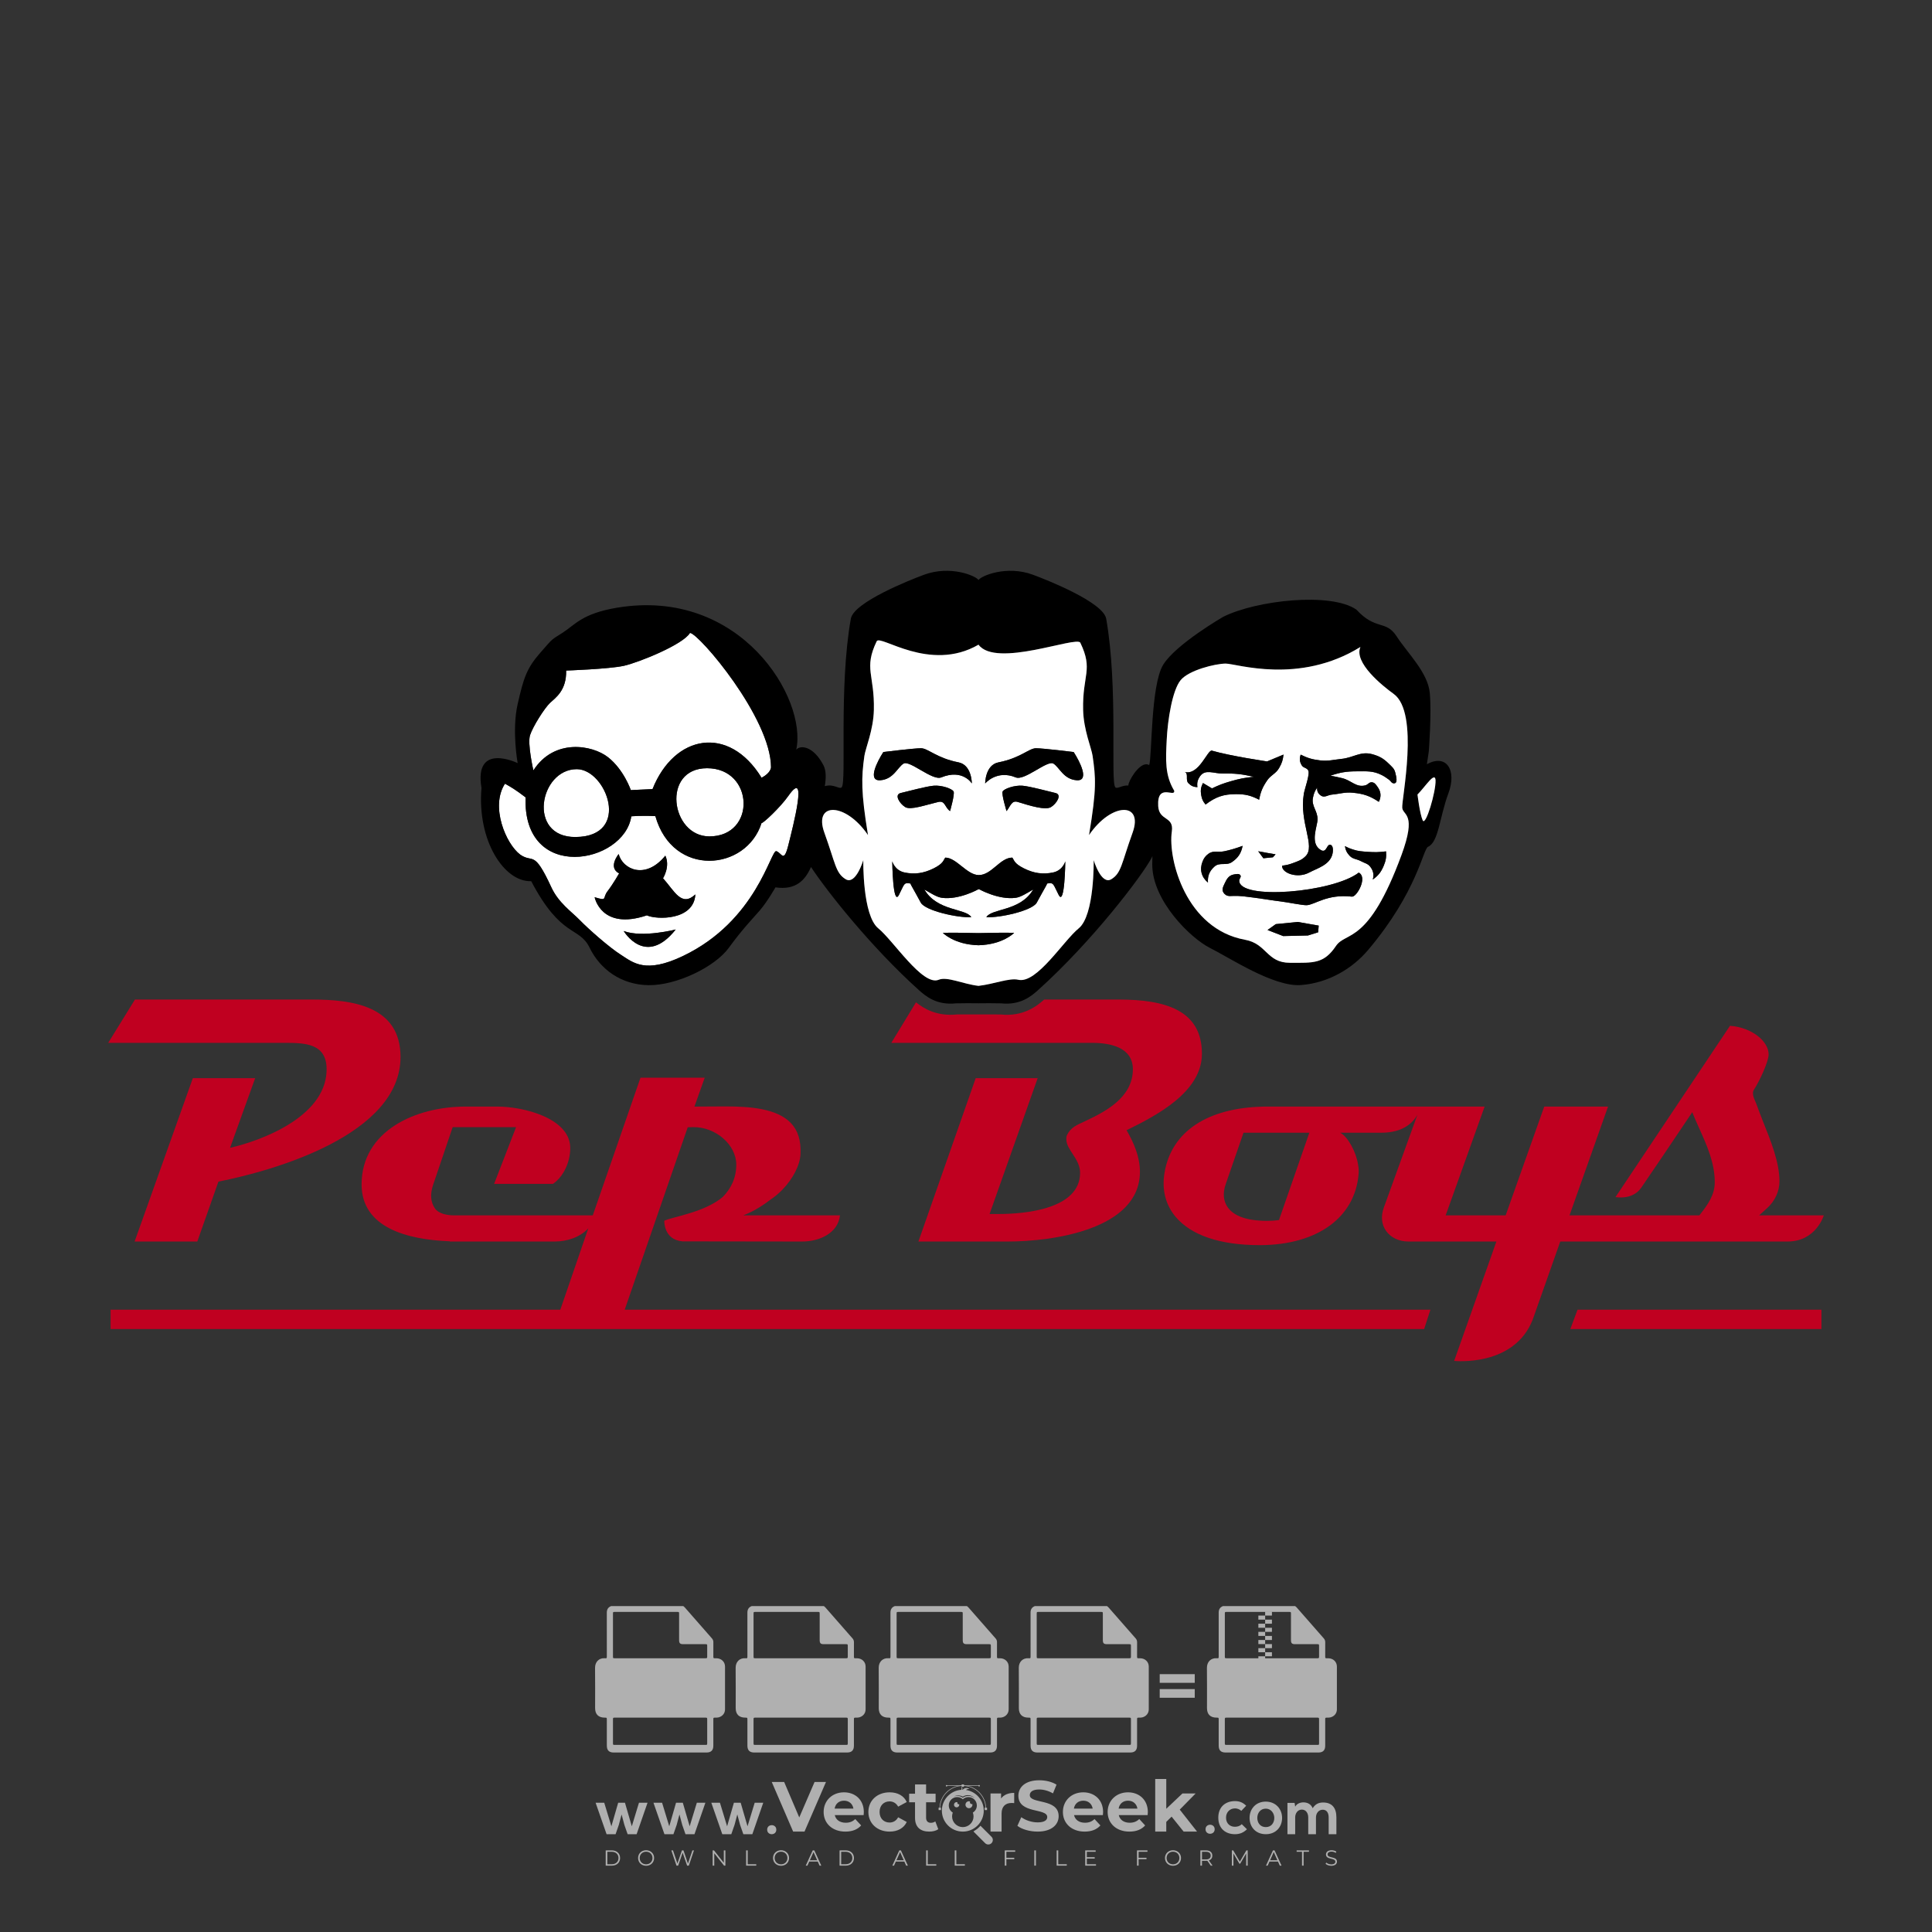<?xml version="1.0" encoding="iso-8859-1"?>
<!-- Generator: Adobe Illustrator 27.0.0, SVG Export Plug-In . SVG Version: 6.00 Build 0)  -->
<svg version="1.1" id="Layer_1" xmlns="http://www.w3.org/2000/svg" xmlns:xlink="http://www.w3.org/1999/xlink" x="0px" y="0px"
	 viewBox="0 0 500 500" style="enable-background:new 0 0 500 500;" xml:space="preserve">
<rect x="0" y="0" width="500" height="500" fill="#333333" stroke="none"/>
<g id="watermark_1_">
	<g>
		<g id="watermark" style="opacity:0.61;">
			<g>
				<g>
					<g>
						<g>
							<polygon style="fill:#FFFFFF;" points="213.765,461.172 208.204,474.017 205.268,474.017 199.726,461.172 202.938,461.172 
								206.846,470.347 210.81,461.172 							"/>
						</g>
						<g>
							<path style="fill:#FFFFFF;" d="M223.507,469.741h-7.469c0.275,1.23,1.321,1.982,2.826,1.982c1.046,0,1.798-0.312,2.477-0.954
								l1.523,1.651c-0.917,1.046-2.294,1.597-4.074,1.597c-3.413,0-5.634-2.147-5.634-5.083c0-2.954,2.257-5.083,5.267-5.083
								c2.899,0,5.138,1.945,5.138,5.12C223.562,469.191,223.526,469.503,223.507,469.741 M216.002,468.071h4.863
								c-0.202-1.248-1.138-2.055-2.422-2.055C217.139,466.016,216.204,466.805,216.002,468.071"/>
						</g>
						<g>
							<path style="fill:#FFFFFF;" d="M224.735,468.934c0-2.973,2.294-5.083,5.505-5.083c2.074,0,3.707,0.899,4.423,2.514
								l-2.22,1.193c-0.532-0.936-1.321-1.358-2.221-1.358c-1.45,0-2.587,1.009-2.587,2.734c0,1.725,1.138,2.734,2.587,2.734
								c0.899,0,1.688-0.404,2.221-1.358l2.22,1.211c-0.716,1.578-2.349,2.495-4.423,2.495
								C227.029,474.017,224.735,471.907,224.735,468.934"/>
						</g>
						<g>
							<path style="fill:#FFFFFF;" d="M242.828,473.393c-0.587,0.422-1.45,0.624-2.331,0.624c-2.33,0-3.688-1.193-3.688-3.542
								v-4.055h-1.523v-2.202h1.523v-2.404h2.863v2.404h2.459v2.202h-2.459v4.019c0,0.844,0.458,1.303,1.229,1.303
								c0.422,0,0.844-0.128,1.156-0.367L242.828,473.393z"/>
						</g>
					</g>
					<g>
						<path style="fill:#FFFFFF;" d="M262.474,463.997v2.643c-0.238-0.018-0.422-0.037-0.642-0.037
							c-1.578,0-2.624,0.862-2.624,2.753v4.661h-2.863v-9.873h2.734v1.303C259.776,464.493,260.951,463.997,262.474,463.997"/>
					</g>
					<g>
						<path style="fill:#FFFFFF;" d="M263.299,472.53l1.009-2.239c1.083,0.789,2.697,1.339,4.239,1.339
							c1.762,0,2.477-0.587,2.477-1.376c0-2.404-7.469-0.752-7.469-5.524c0-2.184,1.762-4,5.413-4c1.615,0,3.267,0.385,4.459,1.138
							l-0.918,2.257c-1.193-0.679-2.422-1.009-3.56-1.009c-1.761,0-2.44,0.66-2.44,1.468c0,2.367,7.468,0.734,7.468,5.45
							c0,2.147-1.78,3.982-5.45,3.982C266.492,474.017,264.437,473.411,263.299,472.53"/>
					</g>
					<g>
						<path style="fill:#FFFFFF;" d="M285.428,469.741h-7.469c0.275,1.23,1.321,1.982,2.826,1.982c1.046,0,1.798-0.312,2.477-0.954
							l1.523,1.651c-0.918,1.046-2.294,1.597-4.074,1.597c-3.413,0-5.634-2.147-5.634-5.083c0-2.954,2.257-5.083,5.267-5.083
							c2.9,0,5.138,1.945,5.138,5.12C285.484,469.191,285.447,469.503,285.428,469.741 M277.923,468.071h4.863
							c-0.202-1.248-1.138-2.055-2.422-2.055C279.061,466.016,278.125,466.805,277.923,468.071"/>
					</g>
					<g>
						<path style="fill:#FFFFFF;" d="M297.007,469.741h-7.469c0.275,1.23,1.321,1.982,2.826,1.982c1.046,0,1.798-0.312,2.477-0.954
							l1.523,1.651c-0.918,1.046-2.294,1.597-4.074,1.597c-3.413,0-5.634-2.147-5.634-5.083c0-2.954,2.257-5.083,5.267-5.083
							c2.899,0,5.138,1.945,5.138,5.12C297.062,469.191,297.025,469.503,297.007,469.741 M289.501,468.071h4.863
							c-0.202-1.248-1.138-2.055-2.422-2.055C290.639,466.016,289.703,466.805,289.501,468.071"/>
					</g>
					<g>
						<polygon style="fill:#FFFFFF;" points="303.208,470.145 301.831,471.503 301.831,474.017 298.969,474.017 298.969,460.401 
							301.831,460.401 301.831,468.108 306.016,464.144 309.429,464.144 305.318,468.328 309.796,474.017 306.327,474.017 						"/>
					</g>
					<g>
						<path style="fill:#FFFFFF;" d="M256.601,475.359L256.601,475.359l-2.86-2.86c-0.435,0.508-0.953,0.943-1.534,1.284
							c-0.092,0.069-0.186,0.136-0.283,0.199l3.027,3.027c0.456,0.456,1.195,0.456,1.65,0
							C257.057,476.554,257.057,475.815,256.601,475.359"/>
					</g>
					<g>
						<path style="fill:#FFFFFF;" d="M249.984,463.244c0.221-0.173,0.495-0.281,0.797-0.281c0.042,0,0.083,0.002,0.124,0.006
							c-0.214-0.156-0.478-0.249-0.764-0.249c-0.395,0-0.744,0.18-0.981,0.458c-0.051,0-0.1,0.006-0.151,0.008
							c0.039-0.077,0.064-0.162,0.064-0.255c0-0.234-0.143-0.434-0.346-0.519c0.087,0.126,0.138,0.279,0.138,0.445
							c0,0.122-0.031,0.237-0.081,0.341c-2.811,0.201-5.03,2.539-5.03,5.4c0,2.993,2.426,5.42,5.42,5.42
							c2.993,0,5.42-2.426,5.42-5.42C254.595,465.879,252.593,463.635,249.984,463.244 M247.983,464.656
							c0.435,0,0.844,0.112,1.199,0.309c0.374-0.245,0.82-0.387,1.299-0.387c0.711,0,1.348,0.312,1.784,0.806
							c-0.435-0.379-1.004-0.61-1.627-0.61c-0.449,0-0.87,0.12-1.234,0.329c-0.079,0.046-0.156,0.096-0.229,0.15
							c-0.065-0.048-0.133-0.093-0.204-0.134c-0.369-0.219-0.8-0.344-1.26-0.344c-0.3,0-0.588,0.054-0.854,0.152
							C247.196,464.754,247.578,464.656,247.983,464.656 M251.772,469.098c0.115,0.305,0.181,0.634,0.181,0.979
							c0,1.534-1.244,2.777-2.778,2.777c-1.534,0-2.777-1.243-2.777-2.777c0-0.345,0.066-0.674,0.181-0.979
							c-0.62-0.382-1.035-1.064-1.035-1.846c0-1.197,0.971-2.168,2.168-2.168c0.565,0,1.078,0.218,1.463,0.572
							c0.386-0.354,0.899-0.572,1.464-0.572c1.197,0,2.168,0.971,2.168,2.168C252.807,468.034,252.392,468.716,251.772,469.098"/>
					</g>
					<g>
						<path style="fill:#FFFFFF;" d="M251.666,467.061c0,0.497-0.404,0.901-0.901,0.901c-0.497,0-0.901-0.404-0.901-0.901
							s0.404-0.901,0.901-0.901c0.101,0,0.197,0.017,0.287,0.047c-0.03,0.062-0.045,0.132-0.045,0.204
							c0,0.273,0.221,0.494,0.494,0.494c0.05,0,0.099-0.008,0.146-0.022C251.66,466.941,251.666,467,251.666,467.061"/>
					</g>
					<g>
						<path style="fill:#FFFFFF;" d="M248.255,467.061c0,0.376-0.305,0.681-0.681,0.681c-0.376,0-0.681-0.305-0.681-0.681
							s0.305-0.681,0.681-0.681c0.076,0,0.149,0.013,0.217,0.035c-0.023,0.047-0.034,0.1-0.034,0.155
							c0,0.206,0.167,0.374,0.374,0.374c0.038,0,0.075-0.006,0.11-0.017C248.25,466.97,248.255,467.015,248.255,467.061"/>
					</g>
					<g>
						<g>
							<g>
								<rect x="242.908" y="467.83" style="fill:#FFFFFF;" width="0.616" height="0.616"/>
							</g>
							<g>
								<rect x="254.827" y="467.83" style="fill:#FFFFFF;" width="0.616" height="0.616"/>
							</g>
							<g>
								<path style="fill:#FFFFFF;" d="M255.205,468.082h-0.14c0-3.248-2.642-5.89-5.89-5.89c-3.248,0-5.89,2.642-5.89,5.89h-0.14
									c0-1.611,0.627-3.125,1.766-4.264c1.139-1.139,2.653-1.766,4.264-1.766c1.611,0,3.125,0.627,4.264,1.766
									C254.578,464.957,255.205,466.471,255.205,468.082"/>
							</g>
						</g>
						<g>
							<rect x="248.868" y="461.814" style="fill:#FFFFFF;" width="0.616" height="0.616"/>
						</g>
						<g>
							<rect x="244.95" y="462.052" style="fill:#FFFFFF;" width="8.45" height="0.14"/>
						</g>
						<g>
							<path style="fill:#FFFFFF;" d="M245.174,462.15c0,0.108-0.088,0.196-0.196,0.196c-0.108,0-0.196-0.088-0.196-0.196
								c0-0.108,0.088-0.196,0.196-0.196C245.086,461.954,245.174,462.042,245.174,462.15"/>
						</g>
						<g>
							<path style="fill:#FFFFFF;" d="M253.596,462.15c0,0.108-0.088,0.196-0.196,0.196c-0.108,0-0.196-0.088-0.196-0.196
								c0-0.108,0.088-0.196,0.196-0.196C253.509,461.954,253.596,462.042,253.596,462.15"/>
						</g>
					</g>
				</g>
				<g>
					<path style="fill:#FFFFFF;" d="M314.356,473.409c0,1.559-2.364,1.559-2.364,0C311.993,471.851,314.356,471.851,314.356,473.409
						z"/>
				</g>
				<g>
					<g>
						<g>
							<path style="fill:#FFFFFF;" d="M161.739,466.549l1.772,6.088l1.855-6.088h2.215l-2.823,8.14h-2.33l-0.837-2.396l-0.722-2.708
								l-0.722,2.708l-0.837,2.396h-2.33l-2.839-8.14h2.231l1.855,6.088l1.756-6.088H161.739z"/>
						</g>
						<g>
							<path style="fill:#FFFFFF;" d="M176.713,466.549l1.772,6.088l1.855-6.088h2.215l-2.823,8.14h-2.33l-0.837-2.396l-0.722-2.708
								l-0.722,2.708l-0.837,2.396h-2.33l-2.839-8.14h2.231l1.855,6.088l1.756-6.088H176.713z"/>
						</g>
						<g>
							<path style="fill:#FFFFFF;" d="M191.687,466.549l1.772,6.088l1.855-6.088h2.215l-2.823,8.14h-2.33l-0.837-2.396l-0.722-2.708
								l-0.722,2.708l-0.837,2.396h-2.33l-2.839-8.14h2.231l1.855,6.088l1.756-6.088H191.687z"/>
						</g>
					</g>
					<g>
						<path style="fill:#FFFFFF;" d="M200.908,473.52c0,1.559-2.364,1.559-2.364,0C198.545,471.962,200.908,471.962,200.908,473.52z
							"/>
					</g>
					<g>
						<path style="fill:#FFFFFF;" d="M322.71,473.409c-0.935,0.919-1.919,1.28-3.117,1.28c-2.346,0-4.3-1.411-4.3-4.282
							s1.953-4.284,4.3-4.284c1.149,0,2.035,0.329,2.921,1.199l-1.264,1.329c-0.476-0.428-1.066-0.64-1.623-0.64
							c-1.346,0-2.33,0.985-2.33,2.396c0,1.542,1.05,2.362,2.297,2.362c0.64,0,1.28-0.18,1.772-0.672L322.71,473.409z"/>
					</g>
					<g>
						<path style="fill:#FFFFFF;" d="M331.805,470.472c0,2.33-1.591,4.217-4.217,4.217c-2.626,0-4.201-1.887-4.201-4.217
							c0-2.314,1.609-4.217,4.185-4.217C330.149,466.255,331.805,468.158,331.805,470.472z M325.389,470.472
							c0,1.231,0.739,2.38,2.199,2.38c1.46,0,2.199-1.149,2.199-2.38c0-1.215-0.854-2.396-2.199-2.396
							C326.144,468.077,325.389,469.258,325.389,470.472z"/>
					</g>
					<g>
						<path style="fill:#FFFFFF;" d="M338.572,474.689v-4.332c0-1.068-0.559-2.035-1.658-2.035c-1.082,0-1.722,0.967-1.722,2.035
							v4.332h-2.003v-8.107h1.855l0.148,0.985c0.426-0.82,1.362-1.116,2.133-1.116c0.969,0,1.937,0.394,2.396,1.51
							c0.723-1.149,1.658-1.478,2.708-1.478c2.297,0,3.43,1.412,3.43,3.84v4.365h-2.003v-4.365c0-1.066-0.442-1.97-1.526-1.97
							c-1.082,0-1.756,0.935-1.756,2.003v4.332H338.572z"/>
					</g>
				</g>
			</g>
		</g>
		<g style="opacity:0.61;">
			<g>
				<g>
					<path style="fill:#FFFFFF;" d="M345.988,431.299c-0.006-1.224-0.959-2.121-2.189-2.14c-0.924-0.014-0.832,0.12-0.834-0.867
						c-0.003-1.097-0.007-2.194,0.003-3.292c0.003-0.379-0.112-0.691-0.362-0.976c-2.342-2.668-4.678-5.342-7.019-8.011
						c-0.12-0.137-0.275-0.244-0.414-0.366c-6.214,0-12.427,0-18.641,0c-0.794,0.293-1.14,0.868-1.138,1.709
						c0.01,3.748,0.004,7.496,0.004,11.243c0,0.556-0.003,0.589-0.55,0.551c-1.497-0.102-2.516,0.986-2.497,2.492
						c0.044,3.476,0.013,6.953,0.014,10.429c0.001,1.58,0.867,2.443,2.45,2.449c0.582,0.002,0.582,0.002,0.582,0.6
						c0,2.219-0.001,4.438,0.001,6.657c0.001,1.192,0.58,1.771,1.768,1.771c8.013,0.001,16.027,0.001,24.04,0
						c1.168,0,1.755-0.583,1.757-1.745c0.002-2.256,0-4.512,0.001-6.768c0-0.512,0.002-0.511,0.52-0.515
						c0.271-0.002,0.541,0.008,0.809-0.058c0.996-0.246,1.69-1.044,1.694-2.069C346.003,438.696,346.005,434.997,345.988,431.299z
						 M317.537,417.162c5.337,0,10.674,0,16.01,0c0.548,0,0.554,0.007,0.554,0.561c0.001,2.243-0.001,4.486,0.001,6.73
						c0.001,0.811,0.249,1.059,1.06,1.059c1.91,0.001,3.821,0,5.731,0.001c0.458,0,0.479,0.021,0.481,0.483
						c0.003,0.887,0.002,1.775,0,2.662c-0.001,0.477-0.024,0.498-0.504,0.499c-3.895,0.001-7.79,0-11.684,0
						c-3.882,0-7.765,0-11.647,0c-0.55,0-0.552-0.001-0.552-0.561c-0.001-3.624-0.001-7.247,0-10.871
						C316.987,417.166,316.991,417.162,317.537,417.162z M340.822,451.579c-3.883,0.001-7.766,0-11.65,0c-3.871,0-7.742,0-11.613,0
						c-0.572,0-0.574-0.002-0.574-0.579c-0.001-1.997-0.001-3.994,0.001-5.991c0-0.464,0.023-0.486,0.478-0.487
						c7.803-0.001,15.607-0.001,23.41,0c0.478,0,0.499,0.02,0.499,0.503c0.002,1.997,0.001,3.994,0,5.991
						C341.375,451.574,341.37,451.579,340.822,451.579z"/>
				</g>
				<g>
					<g>
						<rect x="327.418" y="417.053" style="fill:#FFFFFF;" width="1.757" height="1.054"/>
					</g>
					<g>
						<rect x="325.662" y="418.107" style="fill:#FFFFFF;" width="1.757" height="1.054"/>
					</g>
					<g>
						<rect x="327.418" y="419.161" style="fill:#FFFFFF;" width="1.757" height="1.054"/>
					</g>
					<g>
						<rect x="325.662" y="420.215" style="fill:#FFFFFF;" width="1.757" height="1.054"/>
					</g>
					<g>
						<rect x="327.418" y="421.269" style="fill:#FFFFFF;" width="1.757" height="1.054"/>
					</g>
					<g>
						<rect x="325.662" y="422.323" style="fill:#FFFFFF;" width="1.757" height="1.054"/>
					</g>
					<g>
						<rect x="327.418" y="423.378" style="fill:#FFFFFF;" width="1.757" height="1.054"/>
					</g>
					<g>
						<rect x="325.662" y="424.432" style="fill:#FFFFFF;" width="1.757" height="1.054"/>
					</g>
					<g>
						<rect x="327.418" y="425.486" style="fill:#FFFFFF;" width="1.757" height="1.054"/>
					</g>
					<g>
						<rect x="325.662" y="426.54" style="fill:#FFFFFF;" width="1.757" height="1.054"/>
					</g>
					<g>
						<rect x="327.418" y="427.594" style="fill:#FFFFFF;" width="1.757" height="1.054"/>
					</g>
					<g>
						<rect x="325.662" y="428.648" style="fill:#FFFFFF;" width="1.757" height="1.054"/>
					</g>
				</g>
			</g>
			<g>
				<path style="fill:#FFFFFF;" d="M187.637,431.299c-0.006-1.224-0.959-2.121-2.189-2.14c-0.924-0.014-0.832,0.12-0.834-0.867
					c-0.003-1.097-0.007-2.194,0.003-3.292c0.003-0.379-0.112-0.691-0.362-0.976c-2.342-2.668-4.678-5.342-7.019-8.011
					c-0.12-0.137-0.275-0.244-0.414-0.366c-6.214,0-12.427,0-18.641,0c-0.794,0.293-1.14,0.868-1.138,1.709
					c0.01,3.748,0.004,7.496,0.004,11.243c0,0.556-0.003,0.589-0.55,0.551c-1.497-0.102-2.516,0.986-2.497,2.492
					c0.044,3.476,0.013,6.953,0.014,10.429c0.001,1.58,0.867,2.443,2.45,2.449c0.582,0.002,0.582,0.002,0.582,0.6
					c0,2.219-0.001,4.438,0.001,6.657c0.001,1.192,0.58,1.771,1.768,1.771c8.013,0.001,16.027,0.001,24.04,0
					c1.168,0,1.755-0.583,1.757-1.745c0.002-2.256,0-4.512,0.001-6.768c0-0.512,0.002-0.511,0.52-0.515
					c0.271-0.002,0.541,0.008,0.809-0.058c0.996-0.246,1.69-1.044,1.694-2.069C187.652,438.696,187.655,434.997,187.637,431.299z
					 M159.187,417.162c5.337,0,10.674,0,16.01,0c0.548,0,0.554,0.007,0.554,0.561c0.001,2.243-0.001,4.486,0.001,6.73
					c0.001,0.811,0.249,1.059,1.06,1.059c1.91,0.001,3.821,0,5.731,0.001c0.458,0,0.479,0.021,0.481,0.483
					c0.003,0.887,0.002,1.775,0,2.662c-0.001,0.477-0.024,0.498-0.504,0.499c-3.895,0.001-7.79,0-11.684,0
					c-3.882,0-7.765,0-11.647,0c-0.55,0-0.552-0.001-0.552-0.561c-0.001-3.624-0.001-7.247,0-10.871
					C158.636,417.166,158.64,417.162,159.187,417.162z M182.472,451.579c-3.883,0.001-7.766,0-11.65,0c-3.871,0-7.742,0-11.613,0
					c-0.572,0-0.574-0.002-0.574-0.579c-0.001-1.997-0.001-3.994,0.001-5.991c0-0.464,0.023-0.486,0.478-0.487
					c7.803-0.001,15.607-0.001,23.41,0c0.478,0,0.499,0.02,0.499,0.503c0.002,1.997,0.001,3.994,0,5.991
					C183.024,451.574,183.019,451.579,182.472,451.579z"/>
			</g>
			<g>
				<path style="fill:#FFFFFF;" d="M159.779,440.669v-7.897h2.779c0.375,0,0.726,0.061,1.053,0.182
					c0.327,0.121,0.612,0.292,0.855,0.513c0.242,0.221,0.434,0.483,0.573,0.789c0.14,0.305,0.21,0.642,0.21,1.009
					c0,0.375-0.07,0.715-0.21,1.02c-0.14,0.305-0.331,0.568-0.573,0.789c-0.243,0.221-0.528,0.392-0.855,0.513
					c-0.327,0.121-0.678,0.182-1.053,0.182h-1.29v2.901H159.779z M162.58,436.356c0.39,0,0.684-0.111,0.882-0.331
					c0.199-0.22,0.298-0.474,0.298-0.761c0-0.14-0.024-0.276-0.072-0.408c-0.048-0.132-0.121-0.248-0.221-0.347
					c-0.099-0.099-0.223-0.178-0.37-0.237c-0.147-0.059-0.32-0.089-0.518-0.089h-1.312v2.173H162.58z"/>
				<path style="fill:#FFFFFF;" d="M166.308,432.771h1.731l3.177,5.294h0.088l-0.088-1.522v-3.772h1.478v7.897h-1.566l-3.353-5.592
					h-0.088l0.088,1.522v4.07h-1.467V432.771z"/>
				<path style="fill:#FFFFFF;" d="M177.922,436.334h3.872c0.022,0.089,0.04,0.195,0.055,0.32c0.014,0.125,0.022,0.25,0.022,0.375
					c0,0.507-0.077,0.985-0.231,1.434c-0.154,0.449-0.397,0.849-0.728,1.202c-0.353,0.375-0.776,0.666-1.268,0.871
					c-0.493,0.206-1.055,0.309-1.688,0.309c-0.574,0-1.114-0.103-1.622-0.309c-0.507-0.206-0.948-0.492-1.323-0.86
					c-0.375-0.367-0.673-0.803-0.894-1.307c-0.221-0.504-0.331-1.053-0.331-1.649c0-0.595,0.11-1.145,0.331-1.649
					c0.221-0.504,0.518-0.939,0.894-1.307c0.375-0.367,0.816-0.654,1.323-0.86c0.507-0.206,1.048-0.309,1.622-0.309
					c0.64,0,1.211,0.11,1.715,0.331c0.504,0.221,0.935,0.526,1.296,0.915l-1.025,1.004c-0.258-0.272-0.544-0.48-0.861-0.623
					c-0.316-0.143-0.695-0.215-1.136-0.215c-0.361,0-0.703,0.065-1.026,0.193c-0.324,0.129-0.607,0.311-0.85,0.546
					c-0.242,0.235-0.436,0.52-0.579,0.855c-0.143,0.335-0.215,0.708-0.215,1.119c0,0.412,0.072,0.785,0.215,1.12
					c0.143,0.335,0.338,0.62,0.584,0.855c0.246,0.235,0.531,0.418,0.855,0.546c0.323,0.129,0.669,0.193,1.037,0.193
					c0.419,0,0.773-0.061,1.064-0.182c0.29-0.121,0.538-0.278,0.744-0.469c0.148-0.132,0.275-0.3,0.381-0.502
					c0.106-0.202,0.189-0.428,0.248-0.678h-2.482V436.334z"/>
			</g>
			<g>
				<path style="fill:#FFFFFF;" d="M224.019,431.299c-0.006-1.224-0.959-2.121-2.189-2.14c-0.924-0.014-0.832,0.12-0.834-0.867
					c-0.003-1.097-0.007-2.194,0.003-3.292c0.003-0.379-0.112-0.691-0.362-0.976c-2.342-2.668-4.678-5.342-7.019-8.011
					c-0.12-0.137-0.275-0.244-0.414-0.366c-6.214,0-12.427,0-18.641,0c-0.794,0.293-1.14,0.868-1.138,1.709
					c0.01,3.748,0.004,7.496,0.004,11.243c0,0.556-0.003,0.589-0.55,0.551c-1.497-0.102-2.516,0.986-2.497,2.492
					c0.044,3.476,0.013,6.953,0.014,10.429c0.001,1.58,0.867,2.443,2.45,2.449c0.582,0.002,0.582,0.002,0.582,0.6
					c0,2.219-0.001,4.438,0.001,6.657c0.001,1.192,0.58,1.771,1.768,1.771c8.013,0.001,16.027,0.001,24.04,0
					c1.168,0,1.755-0.583,1.757-1.745c0.002-2.256,0-4.512,0.001-6.768c0-0.512,0.002-0.511,0.52-0.515
					c0.271-0.002,0.541,0.008,0.809-0.058c0.997-0.246,1.69-1.044,1.694-2.069C224.034,438.696,224.036,434.997,224.019,431.299z
					 M195.568,417.162c5.337,0,10.674,0,16.01,0c0.548,0,0.554,0.007,0.554,0.561c0.001,2.243-0.001,4.486,0.001,6.73
					c0.001,0.811,0.249,1.059,1.06,1.059c1.91,0.001,3.821,0,5.731,0.001c0.458,0,0.479,0.021,0.481,0.483
					c0.003,0.887,0.002,1.775,0,2.662c-0.001,0.477-0.024,0.498-0.504,0.499c-3.895,0.001-7.79,0-11.684,0
					c-3.882,0-7.765,0-11.647,0c-0.55,0-0.552-0.001-0.552-0.561c-0.001-3.624-0.001-7.247,0-10.871
					C195.018,417.166,195.022,417.162,195.568,417.162z M218.854,451.579c-3.883,0.001-7.766,0-11.65,0c-3.871,0-7.742,0-11.613,0
					c-0.572,0-0.574-0.002-0.574-0.579c-0.001-1.997-0.001-3.994,0.001-5.991c0-0.464,0.023-0.486,0.478-0.487
					c7.803-0.001,15.607-0.001,23.41,0c0.478,0,0.499,0.02,0.499,0.503c0.002,1.997,0.001,3.994,0,5.991
					C219.406,451.574,219.401,451.579,218.854,451.579z"/>
			</g>
			<g>
				<path style="fill:#FFFFFF;" d="M205.111,432.771h1.699l2.967,7.897h-1.644l-0.651-1.886h-3.044l-0.651,1.886h-1.643
					L205.111,432.771z M206.997,437.415l-0.706-1.974l-0.287-0.96h-0.088l-0.287,0.96l-0.706,1.974H206.997z"/>
				<path style="fill:#FFFFFF;" d="M211.331,434.536c-0.125,0-0.245-0.024-0.359-0.072c-0.114-0.048-0.213-0.114-0.298-0.199
					c-0.084-0.084-0.151-0.182-0.198-0.292c-0.048-0.11-0.072-0.232-0.072-0.364s0.024-0.254,0.072-0.364
					c0.048-0.11,0.114-0.208,0.198-0.292c0.084-0.084,0.184-0.151,0.298-0.198c0.114-0.048,0.233-0.072,0.359-0.072
					c0.257,0,0.478,0.09,0.662,0.27c0.184,0.181,0.276,0.399,0.276,0.656s-0.092,0.476-0.276,0.656
					C211.809,434.446,211.589,434.536,211.331,434.536z M210.615,440.669v-5.404h1.445v5.404H210.615z"/>
			</g>
			<g>
				<path style="fill:#FFFFFF;" d="M261.044,431.299c-0.006-1.224-0.959-2.121-2.189-2.14c-0.924-0.014-0.832,0.12-0.834-0.867
					c-0.003-1.097-0.007-2.194,0.003-3.292c0.003-0.379-0.112-0.691-0.362-0.976c-2.342-2.668-4.678-5.342-7.019-8.011
					c-0.12-0.137-0.275-0.244-0.414-0.366c-6.214,0-12.427,0-18.641,0c-0.794,0.293-1.14,0.868-1.138,1.709
					c0.01,3.748,0.004,7.496,0.004,11.243c0,0.556-0.003,0.589-0.55,0.551c-1.497-0.102-2.516,0.986-2.497,2.492
					c0.044,3.476,0.013,6.953,0.014,10.429c0.001,1.58,0.867,2.443,2.45,2.449c0.582,0.002,0.582,0.002,0.582,0.6
					c0,2.219-0.001,4.438,0.001,6.657c0.001,1.192,0.58,1.771,1.768,1.771c8.013,0.001,16.027,0.001,24.04,0
					c1.168,0,1.755-0.583,1.757-1.745c0.002-2.256,0-4.512,0.001-6.768c0-0.512,0.002-0.511,0.52-0.515
					c0.271-0.002,0.541,0.008,0.809-0.058c0.996-0.246,1.69-1.044,1.694-2.069C261.059,438.696,261.061,434.997,261.044,431.299z
					 M232.593,417.162c5.337,0,10.674,0,16.01,0c0.548,0,0.554,0.007,0.554,0.561c0.001,2.243-0.001,4.486,0.001,6.73
					c0.001,0.811,0.249,1.059,1.06,1.059c1.91,0.001,3.821,0,5.731,0.001c0.458,0,0.479,0.021,0.481,0.483
					c0.003,0.887,0.002,1.775,0,2.662c-0.001,0.477-0.024,0.498-0.504,0.499c-3.895,0.001-7.79,0-11.684,0
					c-3.882,0-7.765,0-11.647,0c-0.55,0-0.552-0.001-0.552-0.561c-0.001-3.624-0.001-7.247,0-10.871
					C232.042,417.166,232.047,417.162,232.593,417.162z M255.878,451.579c-3.883,0.001-7.766,0-11.65,0c-3.871,0-7.742,0-11.613,0
					c-0.572,0-0.574-0.002-0.574-0.579c-0.001-1.997-0.001-3.994,0.001-5.991c0-0.464,0.023-0.486,0.478-0.487
					c7.803-0.001,15.607-0.001,23.41,0c0.478,0,0.499,0.02,0.499,0.503c0.002,1.997,0.001,3.994,0,5.991
					C256.431,451.574,256.426,451.579,255.878,451.579z"/>
			</g>
			<g>
				<path style="fill:#FFFFFF;" d="M236.361,440.845c-0.338,0-0.662-0.048-0.971-0.143c-0.309-0.095-0.592-0.239-0.849-0.43
					c-0.257-0.191-0.481-0.425-0.673-0.7c-0.191-0.276-0.342-0.597-0.452-0.965l1.401-0.551c0.103,0.397,0.283,0.726,0.54,0.987
					c0.257,0.261,0.596,0.392,1.015,0.392c0.154,0,0.303-0.02,0.447-0.061c0.143-0.04,0.272-0.099,0.386-0.176
					s0.204-0.175,0.27-0.292c0.066-0.118,0.099-0.254,0.099-0.408c0-0.147-0.026-0.279-0.077-0.397
					c-0.051-0.117-0.138-0.227-0.259-0.331c-0.121-0.103-0.28-0.202-0.475-0.298c-0.195-0.095-0.435-0.195-0.722-0.298l-0.485-0.176
					c-0.213-0.073-0.429-0.173-0.645-0.298c-0.217-0.125-0.413-0.276-0.59-0.452c-0.177-0.176-0.322-0.384-0.436-0.623
					c-0.114-0.239-0.171-0.509-0.171-0.81c0-0.309,0.06-0.597,0.182-0.866c0.121-0.268,0.294-0.503,0.518-0.706
					c0.224-0.202,0.492-0.36,0.805-0.474s0.66-0.171,1.042-0.171c0.397,0,0.74,0.053,1.031,0.16
					c0.291,0.107,0.537,0.243,0.739,0.408c0.202,0.165,0.366,0.348,0.491,0.546c0.125,0.199,0.217,0.386,0.276,0.563l-1.312,0.551
					c-0.074-0.221-0.208-0.419-0.402-0.596c-0.195-0.176-0.462-0.265-0.8-0.265c-0.324,0-0.592,0.075-0.805,0.226
					c-0.213,0.151-0.32,0.348-0.32,0.59c0,0.235,0.103,0.436,0.309,0.601c0.206,0.165,0.533,0.325,0.982,0.48l0.497,0.165
					c0.316,0.111,0.605,0.237,0.866,0.381c0.261,0.143,0.485,0.314,0.673,0.513c0.187,0.199,0.331,0.425,0.43,0.678
					c0.1,0.254,0.149,0.546,0.149,0.877c0,0.412-0.083,0.767-0.248,1.064c-0.165,0.298-0.377,0.542-0.634,0.734
					c-0.258,0.191-0.548,0.335-0.872,0.43C236.986,440.797,236.67,440.845,236.361,440.845z"/>
				<path style="fill:#FFFFFF;" d="M239.516,432.771h1.61l1.633,4.754l0.287,1.015h0.088l0.309-1.015l1.699-4.754h1.61l-2.879,7.897
					h-1.566L239.516,432.771z"/>
				<path style="fill:#FFFFFF;" d="M251.097,436.334h3.871c0.022,0.089,0.04,0.195,0.055,0.32c0.015,0.125,0.023,0.25,0.023,0.375
					c0,0.507-0.078,0.985-0.232,1.434c-0.154,0.449-0.397,0.849-0.728,1.202c-0.353,0.375-0.775,0.666-1.268,0.871
					c-0.493,0.206-1.055,0.309-1.688,0.309c-0.574,0-1.114-0.103-1.621-0.309c-0.507-0.206-0.949-0.492-1.324-0.86
					c-0.375-0.367-0.673-0.803-0.894-1.307c-0.22-0.504-0.331-1.053-0.331-1.649c0-0.595,0.11-1.145,0.331-1.649
					c0.221-0.504,0.518-0.939,0.894-1.307c0.375-0.367,0.816-0.654,1.324-0.86c0.507-0.206,1.047-0.309,1.621-0.309
					c0.64,0,1.211,0.11,1.715,0.331c0.504,0.221,0.936,0.526,1.296,0.915l-1.026,1.004c-0.257-0.272-0.544-0.48-0.861-0.623
					c-0.316-0.143-0.694-0.215-1.136-0.215c-0.36,0-0.702,0.065-1.026,0.193c-0.323,0.129-0.607,0.311-0.849,0.546
					c-0.243,0.235-0.436,0.52-0.579,0.855c-0.143,0.335-0.215,0.708-0.215,1.119c0,0.412,0.072,0.785,0.215,1.12
					c0.143,0.335,0.338,0.62,0.585,0.855c0.246,0.235,0.531,0.418,0.854,0.546c0.324,0.129,0.669,0.193,1.037,0.193
					c0.419,0,0.774-0.061,1.064-0.182c0.29-0.121,0.539-0.278,0.745-0.469c0.147-0.132,0.274-0.3,0.38-0.502
					c0.107-0.202,0.189-0.428,0.248-0.678h-2.482V436.334z"/>
			</g>
			<g>
				<path style="fill:#FFFFFF;" d="M297.3,431.299c-0.006-1.224-0.959-2.121-2.189-2.14c-0.924-0.014-0.832,0.12-0.834-0.867
					c-0.003-1.097-0.007-2.194,0.003-3.292c0.003-0.379-0.112-0.691-0.362-0.976c-2.342-2.668-4.678-5.342-7.019-8.011
					c-0.12-0.137-0.275-0.244-0.414-0.366c-6.214,0-12.427,0-18.641,0c-0.794,0.293-1.14,0.868-1.138,1.709
					c0.01,3.748,0.004,7.496,0.004,11.243c0,0.556-0.003,0.589-0.55,0.551c-1.497-0.102-2.516,0.986-2.497,2.492
					c0.044,3.476,0.013,6.953,0.014,10.429c0.001,1.58,0.867,2.443,2.45,2.449c0.582,0.002,0.582,0.002,0.582,0.6
					c0,2.219-0.001,4.438,0.001,6.657c0.001,1.192,0.58,1.771,1.768,1.771c8.013,0.001,16.027,0.001,24.04,0
					c1.168,0,1.755-0.583,1.757-1.745c0.002-2.256,0-4.512,0.001-6.768c0-0.512,0.002-0.511,0.52-0.515
					c0.271-0.002,0.541,0.008,0.809-0.058c0.996-0.246,1.69-1.044,1.694-2.069C297.315,438.696,297.318,434.997,297.3,431.299z
					 M268.85,417.162c5.337,0,10.674,0,16.01,0c0.548,0,0.554,0.007,0.554,0.561c0.001,2.243-0.001,4.486,0.001,6.73
					c0.001,0.811,0.249,1.059,1.06,1.059c1.91,0.001,3.821,0,5.731,0.001c0.458,0,0.479,0.021,0.481,0.483
					c0.003,0.887,0.002,1.775,0,2.662c-0.001,0.477-0.024,0.498-0.504,0.499c-3.895,0.001-7.79,0-11.684,0
					c-3.882,0-7.765,0-11.647,0c-0.55,0-0.552-0.001-0.552-0.561c-0.001-3.624-0.001-7.247,0-10.871
					C268.299,417.166,268.303,417.162,268.85,417.162z M292.135,451.579c-3.883,0.001-7.766,0-11.65,0c-3.871,0-7.742,0-11.613,0
					c-0.572,0-0.574-0.002-0.574-0.579c-0.001-1.997-0.001-3.994,0.001-5.991c0-0.464,0.023-0.486,0.478-0.487
					c7.803-0.001,15.607-0.001,23.41,0c0.478,0,0.499,0.02,0.499,0.503c0.001,1.997,0.001,3.994,0,5.991
					C292.687,451.574,292.682,451.579,292.135,451.579z"/>
			</g>
			<g>
				<path style="fill:#FFFFFF;" d="M272.966,434.183v1.831h3.165v1.412h-3.165v1.831h3.518v1.412h-5.007v-7.897h5.007v1.412H272.966
					z"/>
				<path style="fill:#FFFFFF;" d="M277.852,440.669v-7.897h2.779c0.375,0,0.726,0.061,1.053,0.182
					c0.327,0.121,0.612,0.292,0.855,0.513c0.243,0.221,0.434,0.483,0.574,0.789c0.14,0.305,0.209,0.642,0.209,1.009
					c0,0.375-0.07,0.715-0.209,1.02c-0.14,0.305-0.331,0.568-0.574,0.789c-0.243,0.221-0.528,0.392-0.855,0.513
					c-0.327,0.121-0.678,0.182-1.053,0.182h-1.29v2.901H277.852z M280.653,436.356c0.389,0,0.684-0.111,0.882-0.331
					c0.199-0.22,0.298-0.474,0.298-0.761c0-0.14-0.024-0.276-0.072-0.408c-0.048-0.132-0.121-0.248-0.221-0.347
					c-0.099-0.099-0.222-0.178-0.37-0.237c-0.147-0.059-0.32-0.089-0.518-0.089h-1.312v2.173H280.653z"/>
				<path style="fill:#FFFFFF;" d="M286.797,440.845c-0.338,0-0.662-0.048-0.971-0.143c-0.309-0.095-0.592-0.239-0.849-0.43
					c-0.257-0.191-0.482-0.425-0.673-0.7c-0.191-0.276-0.342-0.597-0.452-0.965l1.401-0.551c0.103,0.397,0.283,0.726,0.541,0.987
					c0.257,0.261,0.595,0.392,1.015,0.392c0.154,0,0.303-0.02,0.447-0.061c0.143-0.04,0.272-0.099,0.386-0.176
					c0.114-0.077,0.204-0.175,0.27-0.292c0.066-0.118,0.1-0.254,0.1-0.408c0-0.147-0.026-0.279-0.077-0.397
					c-0.051-0.117-0.138-0.227-0.259-0.331c-0.121-0.103-0.279-0.202-0.474-0.298c-0.195-0.095-0.436-0.195-0.723-0.298
					l-0.485-0.176c-0.213-0.073-0.428-0.173-0.645-0.298c-0.217-0.125-0.414-0.276-0.59-0.452c-0.176-0.176-0.322-0.384-0.436-0.623
					c-0.114-0.239-0.171-0.509-0.171-0.81c0-0.309,0.061-0.597,0.182-0.866c0.121-0.268,0.294-0.503,0.518-0.706
					c0.224-0.202,0.493-0.36,0.805-0.474c0.312-0.114,0.66-0.171,1.042-0.171c0.397,0,0.741,0.053,1.031,0.16
					c0.29,0.107,0.537,0.243,0.739,0.408c0.202,0.165,0.365,0.348,0.491,0.546c0.125,0.199,0.217,0.386,0.276,0.563l-1.312,0.551
					c-0.074-0.221-0.208-0.419-0.403-0.596c-0.195-0.176-0.462-0.265-0.799-0.265c-0.324,0-0.592,0.075-0.805,0.226
					c-0.213,0.151-0.32,0.348-0.32,0.59c0,0.235,0.103,0.436,0.309,0.601c0.206,0.165,0.533,0.325,0.982,0.48l0.496,0.165
					c0.316,0.111,0.605,0.237,0.866,0.381c0.261,0.143,0.485,0.314,0.673,0.513c0.187,0.199,0.331,0.425,0.43,0.678
					c0.099,0.254,0.149,0.546,0.149,0.877c0,0.412-0.083,0.767-0.248,1.064c-0.165,0.298-0.377,0.542-0.634,0.734
					c-0.258,0.191-0.548,0.335-0.872,0.43C287.422,440.797,287.105,440.845,286.797,440.845z"/>
			</g>
			<g>
				<path style="fill:#FFFFFF;" d="M321.394,439.168l4.004-4.985h-3.827v-1.412h5.559v1.5l-3.96,4.985h4.004v1.412h-5.779V439.168z"
					/>
				<path style="fill:#FFFFFF;" d="M328.409,432.771h1.489v7.897h-1.489V432.771z"/>
				<path style="fill:#FFFFFF;" d="M331.486,440.669v-7.897h2.779c0.375,0,0.726,0.061,1.053,0.182
					c0.327,0.121,0.612,0.292,0.855,0.513s0.434,0.483,0.574,0.789c0.14,0.305,0.209,0.642,0.209,1.009
					c0,0.375-0.07,0.715-0.209,1.02c-0.14,0.305-0.331,0.568-0.574,0.789c-0.243,0.221-0.528,0.392-0.855,0.513
					c-0.327,0.121-0.678,0.182-1.053,0.182h-1.29v2.901H331.486z M334.288,436.356c0.389,0,0.684-0.111,0.882-0.331
					c0.199-0.22,0.298-0.474,0.298-0.761c0-0.14-0.024-0.276-0.072-0.408c-0.048-0.132-0.121-0.248-0.221-0.347
					c-0.099-0.099-0.222-0.178-0.37-0.237c-0.147-0.059-0.32-0.089-0.518-0.089h-1.312v2.173H334.288z"/>
			</g>
		</g>
		<g style="opacity:0.61;">
			<path style="fill:#FFFFFF;" d="M300.133,433.27h9.067v2.242h-9.067V433.27z M300.133,437.136h9.067v2.243h-9.067V437.136z"/>
		</g>
	</g>
	<g style="opacity:0.61;">
		<path style="fill:#FFFFFF;" d="M156.756,478.878h1.607c1.263,0,2.114,0.812,2.114,1.974c0,1.161-0.851,1.973-2.114,1.973h-1.607
			V478.878z M158.34,482.464c1.049,0,1.725-0.665,1.725-1.612c0-0.947-0.677-1.613-1.725-1.613h-1.167v3.225H158.34z"/>
		<path style="fill:#FFFFFF;" d="M165.139,480.851c0-1.15,0.879-2.007,2.075-2.007c1.184,0,2.069,0.851,2.069,2.007
			c0,1.156-0.885,2.007-2.069,2.007C166.019,482.858,165.139,482.002,165.139,480.851z M168.866,480.851
			c0-0.942-0.705-1.635-1.652-1.635c-0.953,0-1.663,0.693-1.663,1.635c0,0.941,0.71,1.635,1.663,1.635
			C168.162,482.486,168.866,481.793,168.866,480.851z"/>
		<path style="fill:#FFFFFF;" d="M179.596,478.878l-1.331,3.947h-0.44l-1.156-3.366l-1.161,3.366h-0.434l-1.331-3.947h0.429
			l1.139,3.394l1.178-3.394h0.389l1.161,3.411l1.156-3.411H179.596z"/>
		<path style="fill:#FFFFFF;" d="M187.731,478.878v3.947h-0.344l-2.537-3.202v3.202h-0.417v-3.947h0.344l2.543,3.203v-3.203H187.731
			z"/>
		<path style="fill:#FFFFFF;" d="M193.093,478.878h0.417v3.586h2.21v0.361h-2.627V478.878z"/>
		<path style="fill:#FFFFFF;" d="M200.061,480.851c0-1.15,0.879-2.007,2.075-2.007c1.184,0,2.069,0.851,2.069,2.007
			c0,1.156-0.885,2.007-2.069,2.007C200.941,482.858,200.061,482.002,200.061,480.851z M203.788,480.851
			c0-0.942-0.705-1.635-1.652-1.635c-0.953,0-1.663,0.693-1.663,1.635c0,0.941,0.71,1.635,1.663,1.635
			C203.083,482.486,203.788,481.793,203.788,480.851z"/>
		<path style="fill:#FFFFFF;" d="M211.636,481.77h-2.199l-0.474,1.054h-0.434l1.804-3.947h0.412l1.804,3.947h-0.44L211.636,481.77z
			 M211.484,481.432l-0.947-2.12l-0.947,2.12H211.484z"/>
		<path style="fill:#FFFFFF;" d="M217.28,478.878h1.607c1.263,0,2.114,0.812,2.114,1.974c0,1.161-0.851,1.973-2.114,1.973h-1.607
			V478.878z M218.864,482.464c1.049,0,1.725-0.665,1.725-1.612c0-0.947-0.677-1.613-1.725-1.613h-1.167v3.225H218.864z"/>
		<path style="fill:#FFFFFF;" d="M234.041,481.77h-2.199l-0.474,1.054h-0.434l1.804-3.947h0.412l1.804,3.947h-0.44L234.041,481.77z
			 M233.889,481.432l-0.947-2.12l-0.947,2.12H233.889z"/>
		<path style="fill:#FFFFFF;" d="M239.685,478.878h0.417v3.586h2.21v0.361h-2.627V478.878z"/>
		<path style="fill:#FFFFFF;" d="M247.082,478.878h0.417v3.586h2.21v0.361h-2.627V478.878z"/>
		<path style="fill:#FFFFFF;" d="M260.449,479.239v1.551h2.041v0.361h-2.041v1.675h-0.417v-3.947h2.706v0.361H260.449z"/>
		<path style="fill:#FFFFFF;" d="M267.678,478.878h0.417v3.947h-0.417V478.878z"/>
		<path style="fill:#FFFFFF;" d="M273.456,478.878h0.417v3.586h2.21v0.361h-2.627V478.878z"/>
		<path style="fill:#FFFFFF;" d="M283.644,482.464v0.361h-2.791v-3.947h2.706v0.361h-2.289v1.404h2.041v0.355h-2.041v1.466H283.644z
			"/>
		<path style="fill:#FFFFFF;" d="M294.672,479.239v1.551h2.041v0.361h-2.041v1.675h-0.417v-3.947h2.706v0.361H294.672z"/>
		<path style="fill:#FFFFFF;" d="M301.5,480.851c0-1.15,0.879-2.007,2.075-2.007c1.184,0,2.069,0.851,2.069,2.007
			c0,1.156-0.885,2.007-2.069,2.007C302.379,482.858,301.5,482.002,301.5,480.851z M305.226,480.851
			c0-0.942-0.705-1.635-1.652-1.635c-0.953,0-1.663,0.693-1.663,1.635c0,0.941,0.71,1.635,1.663,1.635
			C304.522,482.486,305.226,481.793,305.226,480.851z"/>
		<path style="fill:#FFFFFF;" d="M313.351,482.825l-0.902-1.269c-0.102,0.011-0.203,0.017-0.316,0.017h-1.06v1.252h-0.417v-3.947
			h1.477c1.004,0,1.613,0.507,1.613,1.353c0,0.62-0.327,1.054-0.902,1.24l0.964,1.353H313.351z M313.328,480.231
			c0-0.632-0.417-0.992-1.207-0.992h-1.048v1.979h1.048C312.911,481.218,313.328,480.851,313.328,480.231z"/>
		<path style="fill:#FFFFFF;" d="M322.907,478.878v3.947h-0.4v-3.158l-1.551,2.656h-0.197l-1.551-2.639v3.14h-0.4v-3.947h0.344
			l1.714,2.926l1.697-2.926H322.907z"/>
		<path style="fill:#FFFFFF;" d="M330.744,481.77h-2.199l-0.473,1.054h-0.434l1.804-3.947h0.411l1.804,3.947h-0.44L330.744,481.77z
			 M330.592,481.432l-0.947-2.12l-0.947,2.12H330.592z"/>
		<path style="fill:#FFFFFF;" d="M336.957,479.239h-1.387v-0.361h3.192v0.361h-1.387v3.586h-0.417V479.239z"/>
		<path style="fill:#FFFFFF;" d="M343.063,482.346l0.164-0.321c0.282,0.276,0.784,0.479,1.302,0.479c0.739,0,1.06-0.31,1.06-0.699
			c0-1.083-2.43-0.417-2.43-1.877c0-0.581,0.451-1.083,1.455-1.083c0.446,0,0.908,0.13,1.224,0.35l-0.141,0.333
			c-0.338-0.22-0.733-0.327-1.083-0.327c-0.722,0-1.043,0.321-1.043,0.716c0,1.083,2.43,0.429,2.43,1.866
			c0,0.581-0.462,1.077-1.472,1.077C343.937,482.858,343.356,482.65,343.063,482.346z"/>
	</g>
</g>
<g>
</g>
<g>
	<g>
		<path style="fill:#C00020;" d="M84.511,277.364c-0.548,11.76-16.952,17.871-24.971,19.688l6.503-18.031H49.908l-15.07,42.286
			H51.06l5.469-15.507c14.312-2.821,47.127-12.118,47.127-32.262c0-13.217-12.488-14.858-22.886-14.858H34.926L28,269.891h45.48
			C78.86,269.891,84.876,269.891,84.511,277.364z"/>
		<path style="fill:#C00020;" d="M258.964,262.542l-5.781-0.013c0,0-5.68,0.013-5.447,0c-5.256,0.568-8.647-1.496-10.674-3.129
			l-6.393,10.491h52.041c4.651,0,10.477,1.182,10.477,6.833c0,7.385-7.283,11.036-12.299,13.399
			c-2.099,1.008-3.828,1.553-4.827,3.836c-0.093,0.271-0.093,0.635-0.093,0.91c0,2.735,3.557,5.009,3.557,8.656
			c0,9.39-14.225,10.66-21.15,10.66h-2.275l12.453-35.164h-16.04l-14.83,42.286h23.156c11.293,0,34.172-3.018,34.172-18.059
			c0-3.828-1.546-7.465-3.456-10.753c7.655-3.741,19.502-9.843,19.502-19.781c0-11.3-9.485-14.034-21.595-14.034h-19.217
			C268.39,260.327,264.819,263.177,258.964,262.542z"/>
		<path style="fill:#C00020;" d="M177.985,291.735l1.546-0.036c5.773,0,11.015,4.622,11.015,9.697c0,3.558-1.428,6.271-3.491,8.371
			c-4.725,4.002-12.817,5.095-15.136,6.151c0,0-0.226,4.922,4.709,5.346c0.161,0.015,30.957,0.043,30.957,0.043
			c4.513,0,9.288-2.173,9.806-6.772h-25.044c2.72-0.985,5.395-2.787,7.313-4.26c0.962-0.647,1.852-1.413,2.668-2.23l0.124-0.109
			l-0.007-0.014c2.778-2.837,4.615-6.431,4.724-9.275c0.16-3.477-0.663-6.088-2.493-8.005c-3.631-3.798-10.63-4.301-16.988-4.301
			c-1.028,0-7.968,0.043-7.968,0.043l2.66-7.479h-16.623l-12.35,35.63h-35.856c-1.684,0-4.054-0.357-5.038-1.867
			c-1.065-1.598-1.224-3.581-0.466-5.914l5.103-15.048h16.404l-5.679,14.675h15.245c3.156-2.216,4.6-6.458,4.447-9.652
			c-0.387-7.422-12.168-10.345-18.818-10.345h-8.275c-12.949,0-26.896,6.299-26.896,20.137c0,11.219,11.796,14.297,22.813,14.728
			l0.029,0.057h27.143c3.216,0,6.554-1.109,8.683-3.412l-7.239,21.048H28.62v5.023h339.946l1.626-5.023H161.676L177.985,291.735z"/>
		<path style="fill:#C00020;" d="M472,314.534h-16.739l2.041-1.838c2.048-1.845,3.222-4.388,3.222-6.992
			c0-4.877-2.216-10.389-4.359-15.728c-0.554-1.398-1.079-2.806-1.598-4.22c-0.437-1.175-1.384-2.647-0.604-3.821
			c1.254-1.882,3.755-7.094,3.755-9.063c0-3.36-4.302-6.97-9.997-7.398L418.1,309.794c0,0,4.309,0.889,6.613-2.361
			c1.363-1.934,9.55-14.064,13.24-19.598c0.533,1.341,1.144,2.713,1.779,4.126c1.99,4.411,4.045,8.968,4.045,13.985
			c0,3.25-1.705,5.73-3.987,8.589h-33.603l9.973-28.151h-16.513l-9.988,28.151h-15.522l10.083-28.151h-57.196l-0.015,0.008
			c-14.522,0.29-23.84,6.466-25.62,17.059c-0.758,4.382,0.241,8.349,2.873,11.476c4.031,4.782,11.534,7.313,21.712,7.313h0.35
			c14.682-0.116,24.365-7.182,25.283-18.432c0.08-0.699,0.014-1.582-0.16-2.507c-0.473-3.143-2.654-7.225-4.628-8.152h10.651
			c5.709,0,8.252-2.661,9.353-4.644l-8.691,24.016c-0.801,2.209-0.604,4.338,0.569,6.016c1.232,1.765,3.353,2.77,5.826,2.77h22.74
			l-10.937,30.897c0,0,15.559,1.67,20.356-10.746l7.11-20.151h58.829C470.003,321.306,472,314.534,472,314.534z M330.997,315.758
			l-1.204,0.117c-0.088,0.007-0.889,0.079-2.048,0.079c-3.441,0-7.961-0.606-10.002-3.491c-1.167-1.656-1.342-3.697-0.504-6.083
			l4.58-13.233h17.038L330.997,315.758z"/>
		<polygon style="fill:#C00020;" points="406.398,343.966 471.387,343.966 471.387,338.943 408.265,338.943 		"/>
	</g>
	<g>
		<path style="fill:#FFFFFF;" d="M157.375,195.985c4.075,3.207,5.883,8.494,5.883,8.494l5.614-0.263
			c5.621-14.114,19.736-16.739,28.223-2.938c2.398-1.225,2.443-2.676,2.443-2.676c0-12.78-18.658-34.667-20.969-34.805
			c-1.764,3.011-13.233,7.633-17.053,8.501c-3.835,0.86-14.997,1.24-14.997,1.24c0.116,5.176-2.748,7.036-4.186,8.384
			c-1.428,1.356-4.432,6.102-5.153,8.326c-0.723,2.216,0.86,9.136,0.86,9.136C143.405,191.02,153.306,192.778,157.375,195.985z"/>
		<path style="fill:#FFFFFF;" d="M183.585,216.457c12.205,0,11.6-17.643-0.598-17.643
			C171.147,198.814,173.538,216.457,183.585,216.457z"/>
		<path style="fill:#FFFFFF;" d="M149.267,199.062c-9.682,0-12.882,17.65-0.322,17.556
			C163.542,216.516,156.923,199.062,149.267,199.062z"/>
		<path style="fill:#FFFFFF;" d="M134.649,221.189c3.368,2.312,3.456-1.48,8.02,8.407c1.88,4.09,5.228,6.313,7.378,8.529
			c2.151,2.223,7.59,7.05,10.704,9.019c3.106,1.982,6.277,4.913,15.973,0.284c19.167-9.127,22.769-27.646,24.198-27.151
			c1.437,0.489,1.918,3.201,3.113-1.604c1.196-4.811,5.184-20.137,0-12.707c-2.078,2.974-6.692,7.276-6.941,7.028
			c-3.945,12.453-22.966,14.195-27.486-1.779c-3.667-0.197-6.227,0.051-6.227,0.051c-1.859,12.358-28.128,17.265-27.362-4.913
			c-2.793-2.122-3.696-2.603-5.33-3.536C126.849,208.686,130.895,218.397,134.649,221.189z M161.414,240.947
			c4.827,1.822,13.459-0.393,13.459-0.393C167.042,250.447,161.414,240.947,161.414,240.947z M157.236,230.639
			c1.444-1.874,2.99-4.601,2.99-4.601c-2.99-1.56-0.117-5.009-0.117-5.009c1.015,3.915,6.876,6.802,12.081,0.415
			c1.312,2.822-0.598,5.848-0.598,5.848c2.99,3.346,4.783,7.523,8.363,4.184c-0.357,6.78-10.039,6.577-12.548,5.417
			c-11.841,3.974-13.517-4.695-13.517-4.695C157.36,233.241,155.807,232.512,157.236,230.639z"/>
		<path d="M167.407,236.893c2.508,1.16,12.19,1.363,12.548-5.417c-3.581,3.339-5.373-0.838-8.363-4.184c0,0,1.91-3.026,0.598-5.848
			c-5.205,6.387-11.066,3.5-12.081-0.415c0,0-2.872,3.449,0.117,5.009c0,0-1.545,2.727-2.99,4.601
			c-1.429,1.873,0.124,2.602-3.346,1.559C153.89,232.198,155.566,240.868,167.407,236.893z"/>
		<path d="M161.414,240.947c0,0,5.628,9.5,13.459-0.393C174.872,240.554,166.24,242.77,161.414,240.947z"/>
		<path d="M137.478,228.05c7.765,14.815,12.394,11.606,15.121,17.228c2.734,5.637,8.231,9.579,15.216,9.681
			c7.255,0.112,17.206-4.723,20.793-9.659c3.588-4.921,6.154-7.517,8.071-9.734c1.91-2.224,4.01-5.92,4.01-5.92
			c5.293,0.795,7.714-1.88,9.194-5.263c4.301,6.517,15.675,20.836,27.923,31.853c1.815,1.634,4.63,3.96,9.631,3.427
			c2.129-0.045,4.054-0.045,5.803-0.015c1.736-0.029,3.66-0.029,5.798,0.015c4.993,0.533,7.8-1.793,9.616-3.427
			c14.093-12.664,27.005-29.702,29.382-34.23c0.072-0.139,0.131-0.299,0.204-0.452c-0.021,0.664-0.036,1.371-0.036,2.188
			c0,9.347,9.88,19.042,14.931,21.581c5.061,2.515,16.427,10.112,23.514,9.609c7.086-0.518,13.334-4.229,17.447-9.113
			c12.76-15.121,14.151-26.079,15.493-26.677c2.741-1.224,2.967-7.707,5.241-13.779c2.275-6.066-0.509-10.368-5.555-7.575
			l0.495-3.295c0,0,0.766-9.858,0.255-15.173c-0.502-5.315-5.817-10.36-8.596-14.662c-2.785-4.294-5.374-1.422-10.397-6.89
			c-6.604-4.564-25.874-2.436-34.471,1.866c0,0-12.233,7.073-15.514,12.38c-3.289,5.3-2.88,23.964-3.639,25.984
			c-1.938-1.167-4.687,2.902-5.3,4.768c-0.059,0.168-0.066,0.343-0.088,0.518c-1.771-0.088-2.849,0.999-3.374,0.466
			c-1.313-1.334,0.787-25.875-2.364-43.628c-0.772-4.265-15.273-10.018-18.94-11.373c-6.868-2.545-13.481,0.313-14.102,1.363
			c-0.633-1.05-7.239-3.908-14.114-1.363c-3.667,1.356-18.176,7.108-18.927,11.373c-3.164,17.753-1.058,42.294-2.369,43.628
			c-0.613,0.62-2.004-0.977-4.368-0.292c0.329-2.107,0.372-3.996-0.342-5.388c-2.632-5.052-5.979-5.293-7.051-4.061
			c2.888-13.152-14.341-42.046-46.368-36.737c-9.034,1.508-10.907,4.432-14.028,6.437c-3.12,2.013-2.341,1.21-5.854,5.235
			c-3.507,4.017-4.287,6.423-5.847,13.269c-1.559,6.831,0,15.282,0,15.282s-11.381-5.548-9.361,6.43
			C123.443,217.595,130.501,228.305,137.478,228.05z M371.519,201.942c0.124,2.886-2.58,12.11-3.339,10.339
			c-0.758-1.765-1.334-6.664-1.334-6.664C368.88,203.589,371.394,199.507,371.519,201.942z M303.889,204.647
			c-2.435-4.033-2.209-7.969-1.947-13.154c0.241-5.19,1.458-12.853,3.602-15.463c2.136-2.602,8.932-4.265,11.636-4.294
			c2.706-0.029,18.964,5.563,34.895-4.301c-1.772,4.046,5.679,10.039,8.594,12.139c6.797,4.892,1.976,27.508,2.231,29.52
			c0.248,2.027,3.784,1.342-0.202,12.198c-8.619,23.402-14.335,19.655-16.953,23.52c-3.141,4.673-5.824,4.36-11.897,4.36
			c-6.074,0-5.957-4.936-11.645-5.965c-15.274-2.771-19.99-20.866-18.934-28.018c0.592-4.039-3.294-2.632-3.529-6.576
			C299.399,202.489,304.137,206.528,303.889,204.647z M224.639,216.122c-1.837-11.162-1.728-14.873-0.94-20.48
			c0.284-2.018,2.339-6.699,2.457-11.913c0.204-9.136-2.676-10.703,0.729-17.767c0.889-1.852,13.72,8.187,26.355,0.881
			c4.499,6.118,25.461-2.354,26.349-0.502c3.398,7.064,0.518,8.252,0.723,17.388c0.123,5.213,2.18,9.894,2.456,11.913
			c0.794,5.607,1.101,8.356-0.934,20.48c5.789-8.53,14.166-8.617,11.279-0.62c-2.887,7.998-2.879,10.433-5.498,12.037
			c-2.637,1.596-4.57-4.936-4.57-4.936s0.255,14.276-3.872,17.644c-3.943,3.207-10.886,14.436-15.645,13.313
			c-2.283-0.54-6.307,1.13-10.288,1.582c-3.987-0.452-8.136-2.495-10.301-1.582c-4.156,1.736-11.701-10.106-15.646-13.313
			c-4.125-3.368-3.871-17.644-3.871-17.644s-1.94,6.532-4.564,4.936c-2.632-1.603-2.617-4.039-5.512-12.037
			C210.451,207.505,218.851,207.592,224.639,216.122z M137.18,190.247c0.721-2.223,3.725-6.969,5.153-8.326
			c1.437-1.349,4.302-3.209,4.186-8.384c0,0,11.162-0.38,14.997-1.24c3.82-0.868,15.289-5.49,17.053-8.501
			c2.311,0.139,20.969,22.025,20.969,34.805c0,0-0.045,1.45-2.443,2.676c-8.487-13.801-22.601-11.176-28.223,2.938l-5.614,0.263
			c0,0-1.808-5.286-5.883-8.494c-4.068-3.207-13.969-4.965-19.335,3.398C138.04,199.383,136.457,192.463,137.18,190.247z
			 M183.585,216.457c-10.047,0-12.437-17.643-0.598-17.643C195.185,198.814,195.789,216.457,183.585,216.457z M148.946,216.618
			c-12.561,0.094-9.36-17.556,0.322-17.556C156.923,199.062,163.542,216.516,148.946,216.618z M130.69,202.817
			c1.633,0.933,2.537,1.414,5.33,3.536c-0.766,22.178,25.503,17.271,27.362,4.913c0,0,2.56-0.248,6.227-0.051
			c4.52,15.975,23.541,14.232,27.486,1.779c0.248,0.248,4.863-4.054,6.941-7.028c5.184-7.43,1.196,7.896,0,12.707
			c-1.195,4.805-1.677,2.093-3.113,1.604c-1.43-0.495-5.031,18.024-24.198,27.151c-9.697,4.629-12.868,1.698-15.973-0.284
			c-3.115-1.969-8.553-6.796-10.704-9.019c-2.15-2.217-5.497-4.44-7.378-8.529c-4.564-9.887-4.652-6.096-8.02-8.407
			C130.895,218.397,126.849,208.686,130.69,202.817z"/>
		<path style="fill:#FFFFFF;" d="M303.269,215.189c-1.056,7.152,3.66,25.248,18.934,28.018c5.688,1.028,5.571,5.965,11.645,5.965
			c6.073,0,8.756,0.313,11.897-4.36c2.618-3.865,8.333-0.117,16.953-23.52c3.987-10.856,0.451-10.171,0.202-12.198
			c-0.255-2.012,4.566-24.629-2.231-29.52c-2.915-2.099-10.366-8.093-8.594-12.139c-15.931,9.863-32.189,4.272-34.895,4.301
			c-2.704,0.029-9.5,1.692-11.636,4.294c-2.143,2.61-3.36,10.273-3.602,15.463c-0.262,5.185-0.488,9.121,1.947,13.154
			c0.248,1.881-4.49-2.158-4.148,3.966C299.975,212.557,303.861,211.15,303.269,215.189z M312.617,228.407
			c-1.698-1.393-2.217-3.412-1.394-5.446c0.359-0.897,0.716-1.385,1.481-1.976c1.32-0.991,2.559-0.328,4.178-0.685
			c1.874-0.424,2.903-0.729,4.702-1.393c-0.371,1.903-1.122,3.062-2.727,4.178c-1.501,1.058-3.186-0.043-4.557,1.182
			C313.004,225.433,312.5,226.673,312.617,228.407z M341.138,241.276l-2.646,0.824l-6.401,0.153l-4.055-1.568l2.143-1.522
			l5.688-0.562l5.41,0.948L341.138,241.276z M349.873,232.046c-6.431-0.737-9.588,2.113-11.695,2.216
			c-1.072,0.051-5.001-0.766-6.635-0.956c-1.99-0.218-5.766-0.896-9.819-1.349c-1.831-0.19-3.289-0.044-3.544-0.059
			c-0.721-0.043-1.158-0.335-1.531-0.875c-0.525-0.788-0.102-1.53,0.307-2.42c0.509-1.101,1.049-2.048,2.325-2.282
			c0.687-0.116,1.408-0.306,1.743,0.212c0.278,0.466-0.312,0.838-0.312,1.385c0,5.118,24.241,3.084,30.933-2.085
			C354.029,227.051,351.112,232.198,349.873,232.046z M325.617,220.3l2.157,0.4l2.34,0.401l-0.685,0.765l-2.471,0.248L325.617,220.3
			z M358.082,224.113c-0.694,1.619-1.386,2.501-2.814,3.514c0.35-1.24,0.167-2.217-0.599-3.252
			c-0.656-0.903-1.458-0.962-2.449-1.501c-1.115-0.613-2.064-0.481-2.932-1.4c-0.742-0.788-1.063-1.429-1.217-2.494
			c0.766,0.408,1.225,0.605,2.057,0.868c1.45,0.474,2.339,0.488,3.871,0.613c1.838,0.123,2.887,0.102,4.709-0.124
			C358.819,221.824,358.659,222.743,358.082,224.113z M337.427,205.463c0.219-1.363,1.641-5.125,1.153-6.058
			c-0.373-0.737-1.225-0.605-1.663-1.305c-0.583-0.925-0.663-1.764-0.299-2.799c1.815,0.897,2.96,1.239,4.965,1.48
			c2.188,0.255,3.434-0.153,5.614-0.38c3.091-0.32,4.87-2.019,7.867-1.232c1.859,0.504,2.923,1.08,4.309,2.435
			c0.802,0.803,1.465,1.254,1.728,2.37c0.262,1.056,0.714,2.792-0.371,2.756c-0.613-0.022-0.773-0.591-1.27-0.955
			c-0.706-0.496-1.094-0.809-1.873-1.196c-2.238-1.13-3.857-0.962-6.373-0.962c-2.727,0-4.308,0.255-6.897,1.13
			c1.189,0.22,1.881,0.357,3.078,0.649c2.361,0.584,3.614,2.494,5.97,1.845c0.707-0.196,0.978-0.882,1.714-0.788
			c0.721,0.096,0.999,0.606,1.429,1.189c0.897,1.217,1.006,2.501,0.336,3.872c-2.304-1.517-3.908-2.079-6.649-2.348
			c-2.129-0.225-3.348,0.277-5.476,0.474c-1.115,0.103-1.933,0.89-2.851,0.27c-0.744-0.495-1.072-1.181-0.992-2.078
			c-0.613,0.911-0.868,1.516-1.079,2.602c-0.459,2.202,1.225,3.398,1.181,5.643c-0.021,1.751-2.071,6.175,0.818,7.889
			c1.457,0.889,1.522-1.268,2.302-1.334c0.964-0.073,0.964,1.437,0.737,2.391c-0.685,2.851-3.966,3.69-6.007,4.783
			c-3.156,1.691-7.225,0.051-7.006-1.772c1.144-0.138,1.793-0.291,2.873-0.7c1.32-0.496,2.173-0.737,3.186-1.743
			C340.541,218.951,336.209,212.929,337.427,205.463z M313.63,194.265c4.761,1.392,14.29,2.793,14.29,2.793l4.25-1.773
			c-0.153,1.401-0.416,2.217-1.123,3.449c-0.86,1.531-2.114,1.786-3.106,3.237c-1.187,1.735-1.691,2.931-2.078,5.002
			c-2.136-1.108-3.586-1.459-6.007-1.451c-3.23,0.008-5.27,0.715-7.852,2.69c-0.671-0.787-0.949-1.393-1.13-2.406
			c-0.219-1.231-0.102-2.048,0.445-3.164l2.347,1.393c1.8-0.867,2.88-1.277,4.797-1.83c2.304-0.671,3.646-0.941,6.03-1.167
			c-3.07-0.707-4.884-0.903-8.035-0.853c-2.29,0.052-4.454-1.203-5.826,0.62c-0.692,0.956-0.903,1.758-0.744,2.916
			c-1.005-0.049-1.647-0.335-2.347-1.049c-0.832-0.853,0.167-2.582-0.984-2.88C310.313,200.768,312.5,193.981,313.63,194.265z"/>
		<path style="fill:#FFFFFF;" d="M371.519,201.942c-0.124-2.435-2.639,1.647-4.673,3.675c0,0,0.576,4.899,1.334,6.664
			C368.938,214.052,371.643,204.828,371.519,201.942z"/>
		<path d="M321.584,218.907c-1.8,0.664-2.828,0.97-4.702,1.393c-1.619,0.357-2.858-0.306-4.178,0.685
			c-0.765,0.591-1.122,1.079-1.481,1.976c-0.823,2.034-0.304,4.054,1.394,5.446c-0.117-1.735,0.387-2.974,1.683-4.141
			c1.372-1.225,3.056-0.124,4.557-1.182C320.462,221.969,321.213,220.81,321.584,218.907z"/>
		<path d="M353.999,220.461c-1.532-0.124-2.421-0.139-3.871-0.613c-0.832-0.263-1.291-0.46-2.057-0.868
			c0.154,1.065,0.475,1.706,1.217,2.494c0.868,0.92,1.817,0.788,2.932,1.4c0.991,0.539,1.793,0.598,2.449,1.501
			c0.766,1.035,0.949,2.012,0.599,3.252c1.429-1.014,2.121-1.896,2.814-3.514c0.576-1.37,0.737-2.289,0.627-3.777
			C356.886,220.563,355.837,220.584,353.999,220.461z"/>
		<path d="M307.542,202.671c0.7,0.714,1.342,0.999,2.347,1.049c-0.159-1.158,0.052-1.96,0.744-2.916
			c1.372-1.822,3.536-0.568,5.826-0.62c3.151-0.051,4.965,0.146,8.035,0.853c-2.383,0.227-3.726,0.496-6.03,1.167
			c-1.917,0.553-2.997,0.963-4.797,1.83l-2.347-1.393c-0.547,1.116-0.664,1.933-0.445,3.164c0.181,1.014,0.459,1.619,1.13,2.406
			c2.582-1.975,4.622-2.683,7.852-2.69c2.421-0.008,3.871,0.343,6.007,1.451c0.387-2.071,0.89-3.267,2.078-5.002
			c0.992-1.45,2.247-1.706,3.106-3.237c0.707-1.233,0.97-2.048,1.123-3.449l-4.25,1.773c0,0-9.529-1.401-14.29-2.793
			c-1.13-0.284-3.317,6.503-7.072,5.526C307.71,200.09,306.71,201.818,307.542,202.671z"/>
		<path d="M334.694,223.333c-1.08,0.409-1.729,0.562-2.873,0.7c-0.219,1.823,3.85,3.463,7.006,1.772
			c2.041-1.094,5.322-1.933,6.007-4.783c0.227-0.954,0.227-2.464-0.737-2.391c-0.78,0.066-0.846,2.223-2.302,1.334
			c-2.888-1.714-0.839-6.138-0.818-7.889c0.045-2.245-1.64-3.441-1.181-5.643c0.211-1.086,0.466-1.691,1.079-2.602
			c-0.08,0.896,0.248,1.582,0.992,2.078c0.918,0.62,1.736-0.167,2.851-0.27c2.128-0.197,3.346-0.699,5.476-0.474
			c2.741,0.269,4.345,0.832,6.649,2.348c0.67-1.372,0.561-2.655-0.336-3.872c-0.43-0.583-0.708-1.093-1.429-1.189
			c-0.735-0.094-1.006,0.592-1.714,0.788c-2.355,0.65-3.609-1.261-5.97-1.845c-1.197-0.292-1.889-0.429-3.078-0.649
			c2.59-0.874,4.171-1.13,6.897-1.13c2.516,0,4.135-0.168,6.373,0.962c0.779,0.387,1.167,0.7,1.873,1.196
			c0.497,0.364,0.657,0.933,1.27,0.955c1.086,0.036,0.634-1.7,0.371-2.756c-0.262-1.116-0.925-1.567-1.728-2.37
			c-1.386-1.355-2.45-1.931-4.309-2.435c-2.997-0.787-4.776,0.912-7.867,1.232c-2.18,0.226-3.426,0.635-5.614,0.38
			c-2.005-0.241-3.149-0.583-4.965-1.48c-0.364,1.035-0.285,1.874,0.299,2.799c0.438,0.701,1.291,0.569,1.663,1.305
			c0.488,0.933-0.934,4.695-1.153,6.058c-1.218,7.466,3.113,13.489,0.452,16.127C336.866,222.596,336.014,222.837,334.694,223.333z"
			/>
		<polygon points="330.114,221.102 327.774,220.7 325.617,220.3 326.958,222.116 329.429,221.867 		"/>
		<path d="M351.644,225.833c-6.692,5.169-30.933,7.204-30.933,2.085c0-0.547,0.59-0.919,0.312-1.385
			c-0.335-0.518-1.056-0.329-1.743-0.212c-1.275,0.234-1.815,1.181-2.325,2.282c-0.409,0.89-0.832,1.633-0.307,2.42
			c0.373,0.54,0.809,0.832,1.531,0.875c0.255,0.015,1.714-0.131,3.544,0.059c4.054,0.452,7.83,1.13,9.819,1.349
			c1.634,0.19,5.564,1.007,6.635,0.956c2.107-0.103,5.263-2.953,11.695-2.216C351.112,232.198,354.029,227.051,351.644,225.833z"/>
		<polygon points="330.18,239.162 328.036,240.684 332.091,242.252 338.492,242.1 341.138,241.276 341.277,239.548 335.867,238.599 
					"/>
		<path style="fill:#FFFFFF;" d="M218.857,227.539c2.625,1.596,4.564-4.936,4.564-4.936s-0.255,14.276,3.871,17.644
			c3.945,3.207,11.49,15.049,15.646,13.313c2.166-0.913,6.314,1.13,10.301,1.582c3.981-0.452,8.005-2.122,10.288-1.582
			c4.76,1.123,11.702-10.106,15.645-13.313c4.128-3.368,3.872-17.644,3.872-17.644s1.933,6.532,4.57,4.936
			c2.619-1.603,2.611-4.039,5.498-12.037c2.887-7.998-5.49-7.91-11.279,0.62c2.034-12.125,1.727-14.873,0.934-20.48
			c-0.276-2.018-2.333-6.699-2.456-11.913c-0.205-9.136,2.675-10.324-0.723-17.388c-0.889-1.852-21.851,6.62-26.349,0.502
			c-12.635,7.306-25.466-2.734-26.355-0.881c-3.405,7.064-0.525,8.631-0.729,17.767c-0.118,5.213-2.173,9.894-2.457,11.913
			c-0.787,5.607-0.896,9.318,0.94,20.48c-5.789-8.53-14.188-8.617-11.294-0.62C216.24,223.5,216.226,225.936,218.857,227.539z
			 M253.24,244.629h-0.007c-6.35-0.174-9.222-3.208-9.222-3.208c1.771-0.073,5.563-0.022,9.229,0.066
			c3.66-0.088,7.445-0.139,9.224-0.066C262.464,241.421,259.584,244.454,253.24,244.629z M258.403,197.298
			c5.738-1.123,7.881-3.654,9.718-3.654c1.845,0,9.741,0.978,9.741,0.978c1.574,2.436,4.207,7.546,0.787,7.305
			c-3.419-0.241-4.447-3.332-6.023-4.31c-1.582-0.969-7.472,4.528-9.754,3.573c-4.915-2.034-7.911,1.56-7.911,1.56
			S254.947,197.975,258.403,197.298z M271.993,208.875c-1.422,0.86-5.272-0.292-8.566-1.319c-1.627-0.511-1.882,1.028-2.93,2.362
			c0,0-1.349-4.367-1.015-5.074c0.336-0.699,3.062-1.684,5.162-1.501c2.086,0.197,6.708,1.473,8.509,1.888
			C274.953,205.646,273.399,208.03,271.993,208.875z M253.314,226.468c3.331,0,5.505-4.52,8.668-4.52
			c0.518,0.67,0.423,1.494,2.975,2.77c2.552,1.282,4.951,1.654,7.669,1.056c2.464-0.568,3.07-2.858,3.07-2.858
			s-0.117,11.738-1.698,8.712c-1.453-2.77-1.204-3.332-3.027-2.967c-0.021,0.116-0.073,0.269-0.188,0.481
			c-0.68,1.174-1.882,3.398-2.473,4.462c-1.174,2.108-9.652,3.981-13.043,3.755c1.384-2.311,8.792-1.48,12.102-7.123l0.043-0.043
			c-1.654,0.934-3.2,1.969-4.513,2.151c-4.469,0.626-9.521-2.224-9.521-2.224l-0.066,0.073l-0.074-0.073
			c0,0-5.051,2.851-9.521,2.224c-1.305-0.182-2.872-1.218-4.507-2.151l0.037,0.043c3.311,5.644,10.718,4.813,12.118,7.123
			c-3.398,0.226-11.892-1.647-13.066-3.755c-0.583-1.064-1.786-3.288-2.464-4.462c-0.116-0.212-0.175-0.364-0.196-0.481
			c-1.822-0.365-1.575,0.197-3.011,2.967c-1.582,3.026-1.714-8.712-1.714-8.712s0.613,2.29,3.077,2.858
			c2.712,0.598,5.111,0.226,7.669-1.056c2.553-1.277,2.45-2.1,2.976-2.77C247.525,221.948,250.244,226.468,253.314,226.468z
			 M233.118,205.23c1.808-0.415,6.415-1.691,8.508-1.888c2.092-0.182,4.826,0.795,5.162,1.501c0.342,0.7-0.913,5.068-0.913,5.068
			c-1.385-0.927-1.246-2.786-3.048-2.363c-3.346,0.788-7.137,2.173-8.552,1.327C232.863,208.03,231.31,205.638,233.118,205.23z
			 M228.612,194.622c0,0,7.89-0.978,9.727-0.978c1.845,0,3.987,2.531,9.726,3.654c3.455,0.677,3.441,5.453,3.441,5.453
			s-2.34-3.835-7.903-1.56c-2.297,0.948-8.181-4.542-9.763-3.573c-1.582,0.978-2.602,4.069-6.022,4.31
			C224.406,202.167,227.037,197.057,228.612,194.622z"/>
		<path d="M227.818,201.927c3.419-0.241,4.44-3.332,6.022-4.31c1.582-0.969,7.466,4.52,9.763,3.573
			c5.563-2.275,7.903,1.56,7.903,1.56s0.014-4.776-3.441-5.453c-5.739-1.123-7.881-3.654-9.726-3.654
			c-1.837,0-9.727,0.978-9.727,0.978C227.037,197.057,224.406,202.167,227.818,201.927z"/>
		<path d="M242.829,207.548c1.802-0.423,1.663,1.436,3.048,2.363c0,0,1.255-4.368,0.913-5.068c-0.336-0.707-3.07-1.684-5.162-1.501
			c-2.093,0.197-6.7,1.473-8.508,1.888c-1.808,0.408-0.255,2.8,1.159,3.645C235.692,209.721,239.483,208.336,242.829,207.548z"/>
		<path d="M262.873,201.191c2.281,0.955,8.171-4.542,9.754-3.573c1.576,0.978,2.604,4.069,6.023,4.31
			c3.42,0.24,0.787-4.87-0.787-7.305c0,0-7.897-0.978-9.741-0.978c-1.836,0-3.98,2.531-9.718,3.654
			c-3.456,0.677-3.441,5.453-3.441,5.453S257.958,199.156,262.873,201.191z"/>
		<path d="M264.643,203.342c-2.1-0.182-4.825,0.802-5.162,1.501c-0.335,0.707,1.015,5.074,1.015,5.074
			c1.048-1.334,1.303-2.872,2.93-2.362c3.295,1.028,7.144,2.18,8.566,1.319c1.406-0.845,2.96-3.23,1.16-3.645
			C271.351,204.815,266.73,203.538,264.643,203.342z"/>
		<path d="M253.24,241.487c-3.666-0.088-7.458-0.139-9.229-0.066c0,0,2.872,3.034,9.222,3.208h0.007
			c6.344-0.174,9.224-3.208,9.224-3.208C260.685,241.348,256.9,241.399,253.24,241.487z"/>
		<path d="M241.662,224.719c-2.558,1.282-4.957,1.654-7.669,1.056c-2.464-0.568-3.077-2.858-3.077-2.858s0.131,11.738,1.714,8.712
			c1.437-2.77,1.189-3.332,3.011-2.967c0.021,0.116,0.08,0.269,0.196,0.481c0.679,1.174,1.882,3.398,2.464,4.462
			c1.174,2.108,9.668,3.981,13.066,3.755c-1.4-2.311-8.807-1.48-12.118-7.123l-0.037-0.043c1.634,0.934,3.201,1.969,4.507,2.151
			c4.469,0.626,9.521-2.224,9.521-2.224l0.074,0.073l0.066-0.073c0,0,5.051,2.851,9.521,2.224c1.313-0.182,2.859-1.218,4.513-2.151
			l-0.043,0.043c-3.31,5.644-10.718,4.813-12.102,7.123c3.391,0.226,11.869-1.647,13.043-3.755c0.59-1.064,1.793-3.288,2.473-4.462
			c0.116-0.212,0.167-0.364,0.188-0.481c1.822-0.365,1.574,0.197,3.027,2.967c1.581,3.026,1.698-8.712,1.698-8.712
			s-0.606,2.29-3.07,2.858c-2.718,0.598-5.117,0.226-7.669-1.056c-2.552-1.277-2.457-2.1-2.975-2.77c-3.163,0-5.337,4.52-8.668,4.52
			c-3.07,0-5.789-4.52-8.676-4.52C244.113,222.618,244.215,223.442,241.662,224.719z"/>
	</g>
</g>
</svg>
